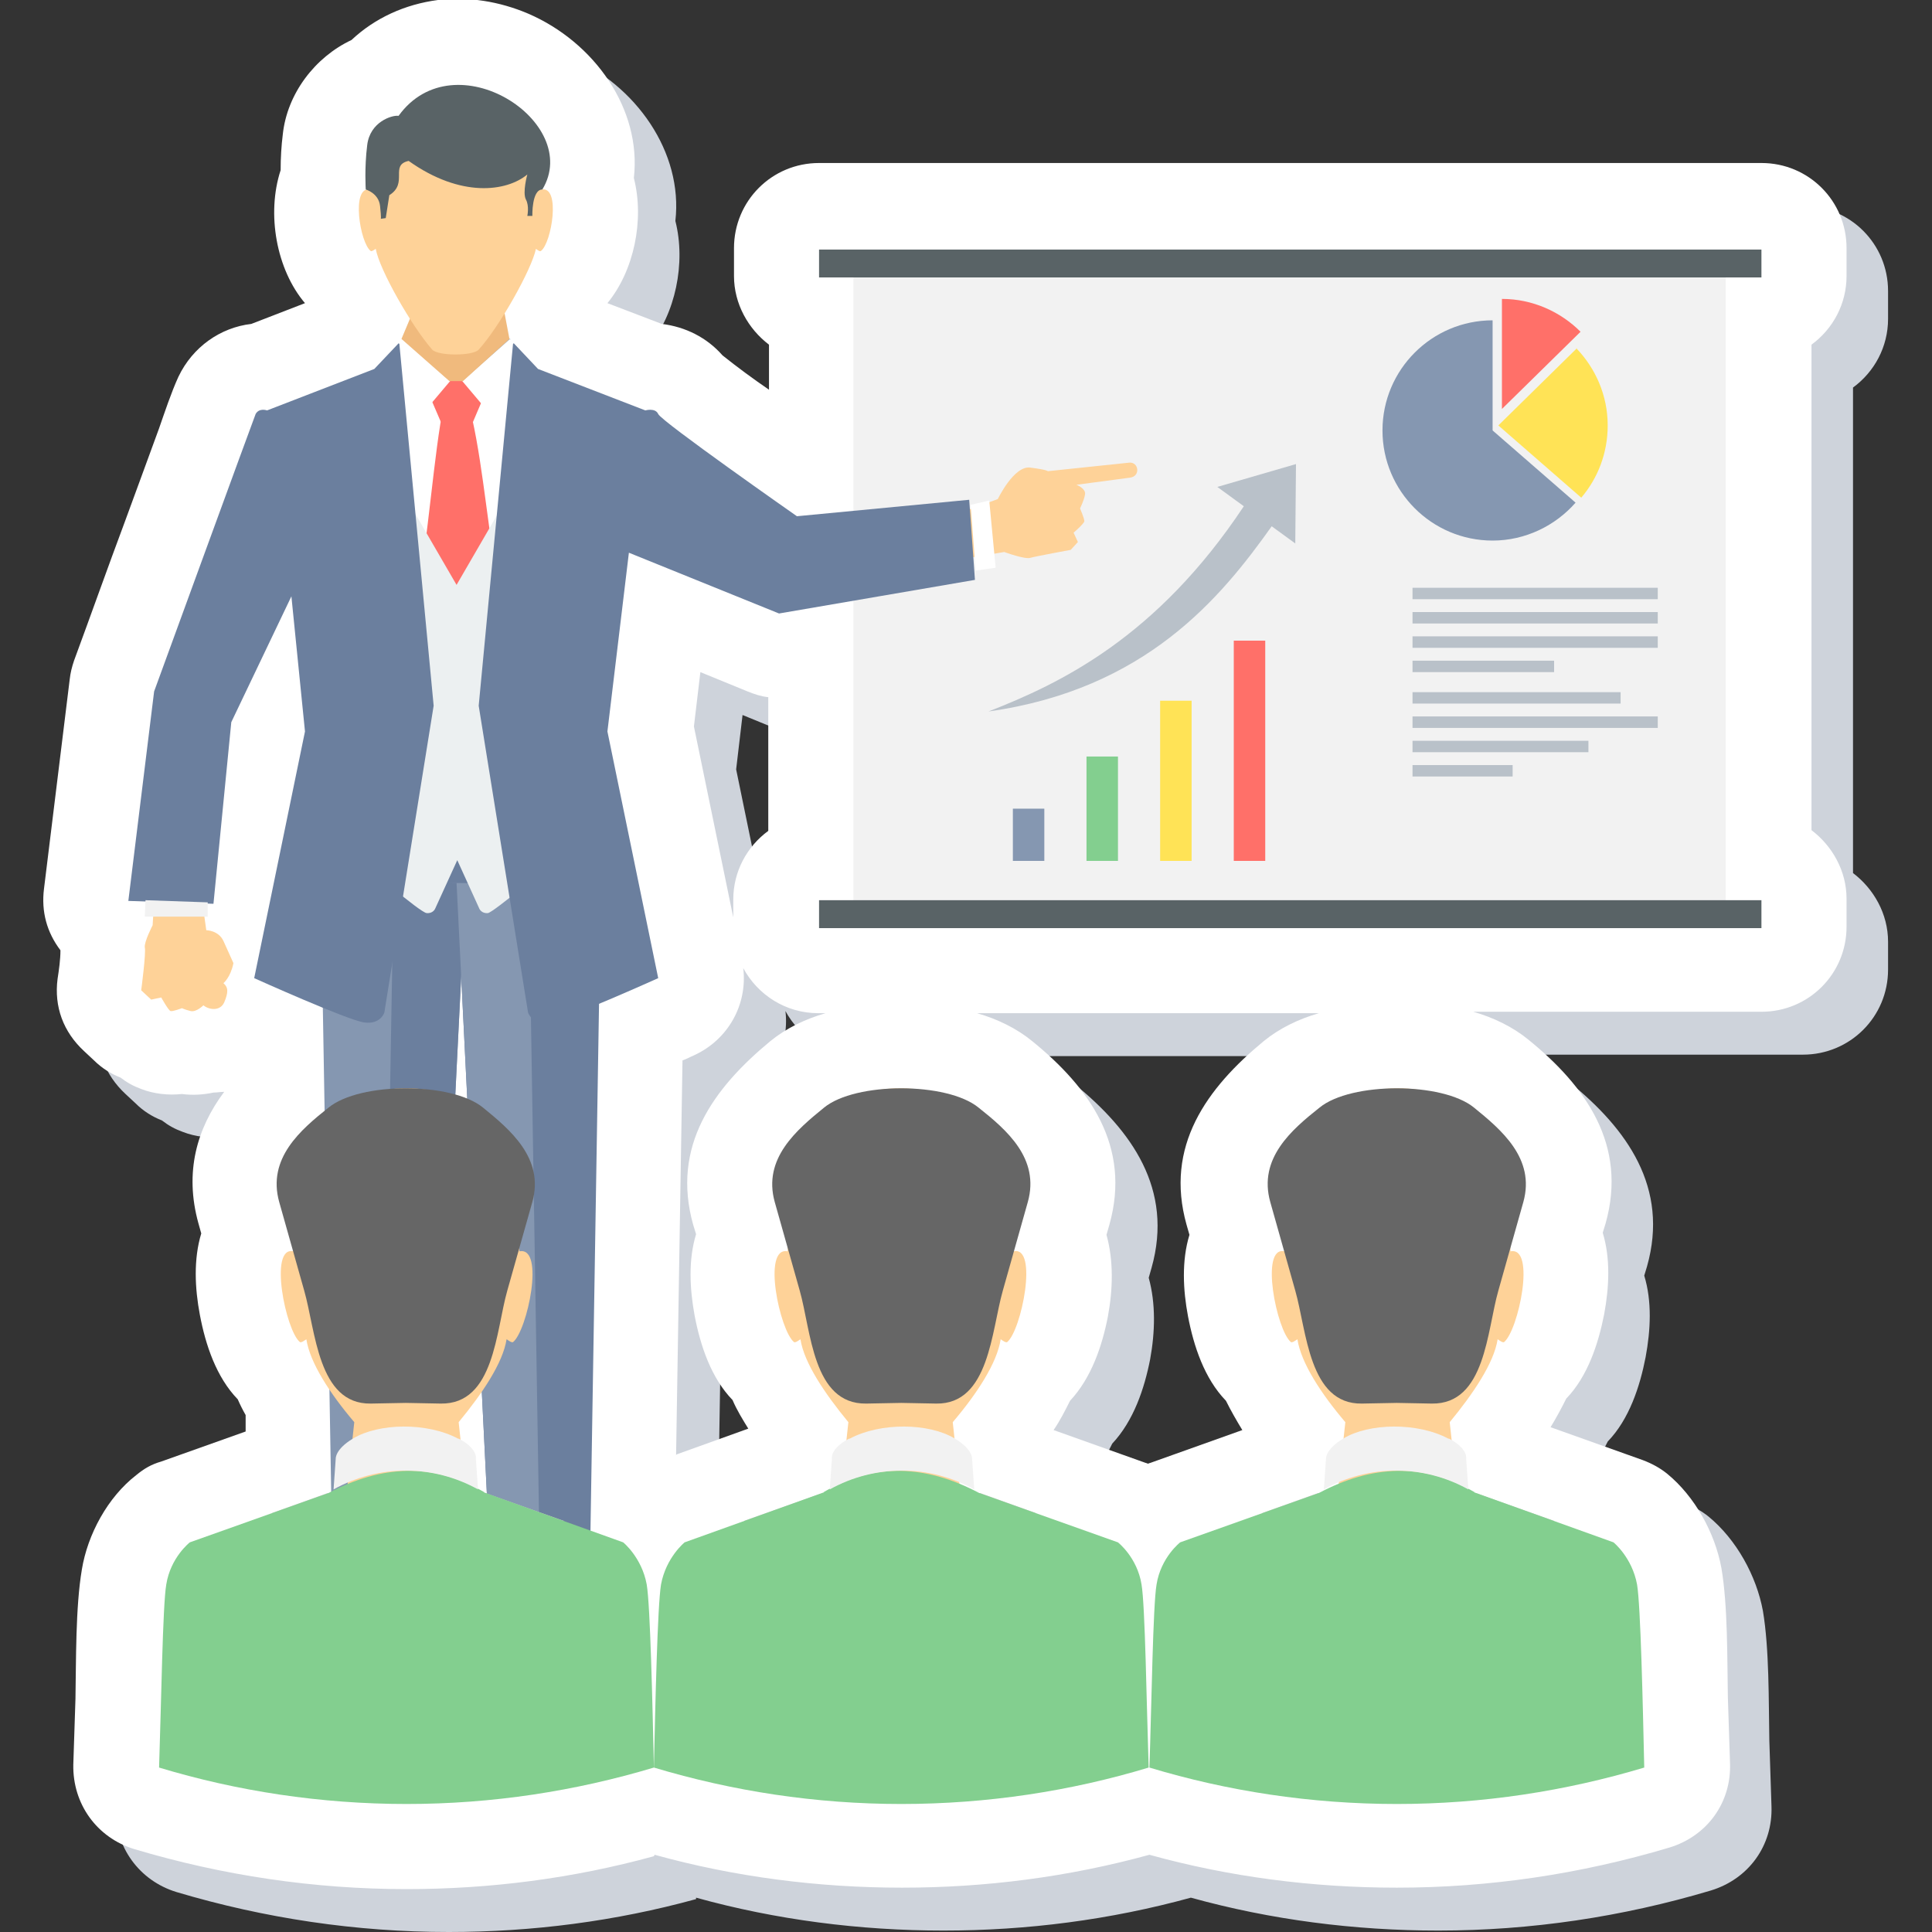 <svg width="35" height="35" viewBox="0 0 35 35" fill="none" xmlns="http://www.w3.org/2000/svg">
<rect x="0" y="0" width="35" height="35" fill="#333333" stroke="none"/>
<g clip-path="url(#clip0_491_157)">
<g clip-path="url(#clip1_491_157)">
<path fill-rule="evenodd" clip-rule="evenodd" d="M12.61 34.404C11.147 34.806 9.644 35 8.128 35C6.457 35 4.799 34.754 3.193 34.275C2.52 34.067 2.079 33.459 2.092 32.746C2.105 32.345 2.118 31.956 2.118 31.554C2.144 30.855 2.118 29.896 2.235 29.21C2.338 28.575 2.701 27.902 3.219 27.5C3.362 27.383 3.491 27.306 3.673 27.254L5.201 26.71V26.412C5.149 26.321 5.097 26.218 5.059 26.127C4.67 25.725 4.476 25.142 4.372 24.598C4.281 24.119 4.255 23.588 4.398 23.122L4.346 22.94C4.087 22.008 4.32 21.218 4.812 20.557C4.748 20.57 4.683 20.57 4.618 20.57C4.437 20.609 4.242 20.622 4.048 20.596C3.802 20.622 3.543 20.596 3.31 20.505C3.167 20.453 3.051 20.389 2.934 20.298C2.766 20.233 2.597 20.13 2.455 19.987L2.274 19.819C1.898 19.469 1.73 19.015 1.794 18.51C1.82 18.342 1.846 18.161 1.846 17.992C1.6 17.668 1.496 17.293 1.548 16.878L2.014 13.083C2.027 12.966 2.053 12.863 2.092 12.746C2.403 11.904 2.701 11.062 3.012 10.233C3.219 9.663 3.426 9.106 3.634 8.536C3.737 8.238 3.854 7.889 3.983 7.604C4.242 7.06 4.748 6.71 5.305 6.645L6.276 6.269C5.758 5.661 5.577 4.65 5.836 3.86C5.836 3.64 5.849 3.42 5.875 3.212C5.952 2.474 6.457 1.813 7.118 1.503C7.546 1.101 8.09 0.855 8.685 0.777C9.242 0.712 9.799 0.803 10.318 1.023C11.522 1.541 12.377 2.759 12.235 4.003C12.429 4.767 12.235 5.687 11.755 6.269L12.74 6.645C13.167 6.697 13.556 6.891 13.841 7.215C14.1 7.422 14.398 7.642 14.683 7.837V7.021C14.307 6.736 14.048 6.282 14.048 5.777V5.272C14.048 4.417 14.735 3.731 15.59 3.731H32.662C33.517 3.731 34.204 4.417 34.204 5.272V5.777C34.204 6.282 33.958 6.736 33.569 7.021V15.816C33.944 16.101 34.204 16.554 34.204 17.06V17.565C34.204 18.42 33.517 19.106 32.662 19.106H27.442C27.805 19.21 28.154 19.378 28.439 19.611C29.476 20.453 30.24 21.515 29.838 22.94L29.787 23.109C29.929 23.575 29.903 24.093 29.812 24.585C29.709 25.117 29.515 25.712 29.126 26.114C29.035 26.295 28.945 26.464 28.841 26.632L30.512 27.228C30.68 27.293 30.823 27.37 30.952 27.474C31.457 27.889 31.82 28.549 31.937 29.184C32.053 29.87 32.04 30.816 32.053 31.529C32.066 31.93 32.079 32.319 32.092 32.72C32.118 33.433 31.678 34.041 30.991 34.249C29.385 34.728 27.727 34.974 26.056 34.974C24.54 34.974 23.025 34.78 21.574 34.378C20.11 34.78 18.608 34.974 17.092 34.974C15.577 34.974 14.061 34.78 12.61 34.378V34.404ZM13.025 27.124L14.32 26.658C14.217 26.49 14.113 26.321 14.035 26.14C13.647 25.738 13.452 25.155 13.349 24.611C13.258 24.119 13.232 23.601 13.375 23.135L13.323 22.966C12.921 21.541 13.685 20.492 14.722 19.637C15.007 19.404 15.357 19.236 15.719 19.132H15.59C14.994 19.132 14.489 18.795 14.229 18.316C14.307 18.977 13.957 19.611 13.336 19.896C13.271 19.922 13.206 19.961 13.129 19.987L13.012 27.137L13.025 27.124ZM18.465 19.132C18.828 19.236 19.178 19.404 19.463 19.637C20.499 20.479 21.263 21.541 20.862 22.966L20.81 23.148C20.939 23.614 20.926 24.132 20.836 24.624C20.732 25.155 20.538 25.738 20.149 26.153C20.058 26.334 19.968 26.515 19.851 26.684L21.522 27.28C21.535 27.28 21.548 27.293 21.561 27.293C21.574 27.293 21.587 27.28 21.6 27.28L23.271 26.684C23.167 26.515 23.064 26.334 22.973 26.153C22.584 25.751 22.39 25.168 22.287 24.624C22.196 24.145 22.17 23.614 22.312 23.148L22.261 22.966C21.859 21.541 22.623 20.492 23.66 19.637C23.945 19.404 24.294 19.236 24.657 19.132H18.426H18.465ZM14.048 17.409V17.073C14.048 16.567 14.294 16.114 14.683 15.829V13.407C14.553 13.394 14.437 13.355 14.307 13.303L13.452 12.953L13.336 13.938L14.048 17.396V17.409Z" fill="#CED3DB"/>
<path fill-rule="evenodd" clip-rule="evenodd" d="M11.846 33.627C10.382 34.029 8.88 34.223 7.364 34.223C5.693 34.223 4.035 33.977 2.429 33.497C1.755 33.29 1.315 32.681 1.328 31.969C1.341 31.567 1.354 31.179 1.367 30.777C1.38 30.078 1.367 29.119 1.483 28.433C1.587 27.798 1.95 27.124 2.468 26.723C2.61 26.606 2.74 26.529 2.921 26.477L4.45 25.933V25.635C4.398 25.544 4.346 25.44 4.307 25.35C3.918 24.948 3.724 24.365 3.621 23.821C3.53 23.342 3.504 22.811 3.646 22.345L3.595 22.163C3.336 21.231 3.569 20.44 4.061 19.78C3.996 19.78 3.931 19.793 3.867 19.793C3.685 19.832 3.491 19.845 3.297 19.819C3.051 19.845 2.792 19.819 2.558 19.728C2.416 19.676 2.299 19.611 2.183 19.521C2.014 19.456 1.846 19.352 1.703 19.21L1.522 19.041C1.146 18.692 0.978 18.238 1.043 17.733C1.069 17.565 1.095 17.383 1.095 17.215C0.849 16.891 0.745 16.515 0.797 16.101L1.263 12.306C1.276 12.189 1.302 12.085 1.341 11.969C1.652 11.127 1.95 10.285 2.26 9.456C2.468 8.886 2.675 8.329 2.882 7.759C2.986 7.461 3.102 7.111 3.232 6.826C3.491 6.282 3.996 5.933 4.553 5.868L5.525 5.492C5.007 4.883 4.825 3.873 5.084 3.083C5.084 2.863 5.097 2.642 5.123 2.435C5.201 1.697 5.706 1.036 6.367 0.725C6.794 0.324 7.338 0.078 7.934 -2.75904e-05C8.491 -0.065 9.048 0.026 9.566 0.246C10.771 0.764 11.626 1.982 11.483 3.225C11.678 3.99 11.483 4.909 11.004 5.492L11.988 5.868C12.416 5.92 12.805 6.114 13.089 6.438C13.348 6.645 13.646 6.865 13.931 7.06V6.244C13.556 5.959 13.297 5.505 13.297 5V4.495C13.297 3.64 13.983 2.953 14.838 2.953H31.911C32.766 2.953 33.452 3.64 33.452 4.495V5C33.452 5.505 33.206 5.959 32.817 6.244V15.039C33.193 15.324 33.452 15.777 33.452 16.282V16.788C33.452 17.642 32.766 18.329 31.911 18.329H26.691C27.053 18.433 27.403 18.601 27.688 18.834C28.724 19.676 29.488 20.738 29.087 22.163L29.035 22.332C29.177 22.798 29.152 23.316 29.061 23.808C28.957 24.339 28.763 24.935 28.374 25.337C28.284 25.518 28.193 25.686 28.09 25.855L29.76 26.451C29.929 26.515 30.071 26.593 30.201 26.697C30.706 27.111 31.069 27.772 31.185 28.407C31.302 29.093 31.289 30.039 31.302 30.751C31.315 31.153 31.328 31.541 31.341 31.943C31.367 32.655 30.926 33.264 30.24 33.471C28.634 33.951 26.976 34.197 25.305 34.197C23.789 34.197 22.273 34.003 20.823 33.601C19.359 34.003 17.856 34.197 16.341 34.197C14.825 34.197 13.31 34.003 11.859 33.601L11.846 33.627ZM12.26 26.347L13.556 25.881C13.452 25.712 13.348 25.544 13.271 25.363C12.882 24.961 12.688 24.378 12.584 23.834C12.494 23.342 12.468 22.824 12.61 22.358L12.558 22.189C12.157 20.764 12.921 19.715 13.957 18.86C14.242 18.627 14.592 18.459 14.955 18.355H14.825C14.229 18.355 13.724 18.018 13.465 17.539C13.543 18.2 13.193 18.834 12.571 19.119C12.507 19.145 12.442 19.184 12.364 19.21L12.248 26.36L12.26 26.347ZM17.701 18.355C18.064 18.459 18.413 18.627 18.698 18.86C19.735 19.702 20.499 20.764 20.097 22.189L20.045 22.37C20.175 22.837 20.162 23.355 20.071 23.847C19.968 24.378 19.773 24.961 19.385 25.376C19.294 25.557 19.203 25.738 19.087 25.907L20.758 26.503C20.771 26.503 20.784 26.515 20.797 26.515C20.81 26.515 20.823 26.503 20.836 26.503L22.506 25.907C22.403 25.738 22.299 25.557 22.209 25.376C21.82 24.974 21.626 24.391 21.522 23.847C21.431 23.368 21.405 22.837 21.548 22.37L21.496 22.189C21.095 20.764 21.859 19.715 22.895 18.86C23.18 18.627 23.53 18.459 23.893 18.355H17.662H17.701ZM13.284 16.632V16.295C13.284 15.79 13.53 15.337 13.918 15.052V12.63C13.789 12.617 13.672 12.578 13.543 12.526L12.688 12.176L12.571 13.161L13.284 16.619V16.632Z" fill="white"/>
<path d="M31.263 4.65H15.46V16.697H31.263V4.65Z" fill="#F2F2F2"/>
<path fill-rule="evenodd" clip-rule="evenodd" d="M17.908 12.889C19.203 12.383 20.952 11.554 22.533 9.171L22.053 8.821L23.478 8.407L23.465 9.845L23.038 9.534C22.118 10.829 20.758 12.487 17.908 12.889Z" fill="#B9C1C9"/>
<path fill-rule="evenodd" clip-rule="evenodd" d="M28.568 6.308L27.144 7.707L28.646 9.016C28.944 8.666 29.125 8.212 29.125 7.707C29.125 7.163 28.905 6.671 28.555 6.308H28.568Z" fill="#FFE356"/>
<path fill-rule="evenodd" clip-rule="evenodd" d="M27.209 5.415V7.409L28.633 6.01C28.271 5.648 27.765 5.415 27.209 5.415Z" fill="#FF7069"/>
<path fill-rule="evenodd" clip-rule="evenodd" d="M27.04 5.803C25.939 5.803 25.045 6.697 25.045 7.798C25.045 8.899 25.939 9.793 27.04 9.793C27.636 9.793 28.18 9.521 28.543 9.106L27.04 7.798V5.803Z" fill="#8597B1"/>
<path fill-rule="evenodd" clip-rule="evenodd" d="M25.589 10.648H30.032V10.855H25.589V10.648ZM25.589 11.969H28.154V12.176H25.589V11.969ZM25.589 11.528H30.032V11.736H25.589V11.528ZM25.589 11.088H30.032V11.295H25.589V11.088ZM25.589 12.539H29.359V12.746H25.589V12.539ZM25.589 13.86H27.403V14.067H25.589V13.86ZM25.589 13.42H28.776V13.627H25.589V13.42ZM25.589 12.979H30.032V13.187H25.589V12.979Z" fill="#B9C1C9"/>
<path fill-rule="evenodd" clip-rule="evenodd" d="M18.076 9.041C18.076 9.041 18.374 8.42 18.672 8.472C18.97 8.51 18.983 8.536 18.983 8.536L20.46 8.381C20.628 8.368 20.667 8.627 20.473 8.653L19.501 8.782C19.501 8.782 19.669 8.847 19.657 8.951C19.644 9.054 19.566 9.21 19.566 9.21C19.566 9.21 19.644 9.391 19.644 9.443C19.631 9.495 19.449 9.65 19.449 9.65L19.527 9.819L19.398 9.961C19.398 9.961 18.763 10.078 18.672 10.104C18.581 10.143 18.193 10 18.193 10L17.571 10.104L17.545 9.236L18.076 9.041ZM3.737 16.852C3.737 16.852 3.957 16.852 4.048 17.047L4.229 17.448C4.177 17.707 4.048 17.811 4.048 17.811C4.138 17.889 4.138 17.979 4.061 18.161C3.983 18.329 3.776 18.29 3.685 18.212C3.685 18.212 3.556 18.342 3.452 18.316C3.348 18.29 3.296 18.264 3.296 18.264C3.296 18.264 3.128 18.329 3.089 18.316C3.05 18.303 2.921 18.07 2.921 18.07L2.739 18.109L2.558 17.94C2.558 17.94 2.649 17.254 2.623 17.163C2.61 17.06 2.765 16.762 2.765 16.762L2.804 16.14L3.659 16.295L3.737 16.852Z" fill="#FED298"/>
<path fill-rule="evenodd" clip-rule="evenodd" d="M7.286 6.14H9.242L10.447 17.241C9.087 17.526 7.753 17.526 6.418 17.241L7.157 6.891L7.299 6.14H7.286Z" fill="#6B7F9E"/>
<path fill-rule="evenodd" clip-rule="evenodd" d="M7.286 6.14H9.242L9.825 11.477H6.82L7.157 6.891L7.286 6.14Z" fill="white"/>
<path fill-rule="evenodd" clip-rule="evenodd" d="M7.286 6.14C7.934 6.14 8.595 6.14 9.242 6.14L9.255 6.244L8.297 7.306L7.273 6.231L7.286 6.14Z" fill="#AAB5BD"/>
<path fill-rule="evenodd" clip-rule="evenodd" d="M8.038 7.345C8.193 7.345 8.348 7.345 8.504 7.345C8.517 7.422 8.543 7.513 8.556 7.591C8.763 8.523 8.854 9.754 9.048 10.687L8.31 11.308L7.571 10.687C7.74 9.896 7.869 8.135 8.038 7.345Z" fill="#FF7069"/>
<path fill-rule="evenodd" clip-rule="evenodd" d="M7.817 7.28C7.921 7.15 8.038 7.021 8.141 6.891H8.4C8.504 7.021 8.62 7.15 8.724 7.28C8.672 7.396 8.62 7.526 8.569 7.643C8.387 7.63 8.167 7.643 7.986 7.643C7.934 7.526 7.882 7.396 7.83 7.28H7.817Z" fill="#FF7069"/>
<path fill-rule="evenodd" clip-rule="evenodd" d="M5.81 16.036L6.03 28.77H7.804L8.439 15.997L5.81 16.036Z" fill="#8597B1"/>
<path fill-rule="evenodd" clip-rule="evenodd" d="M6.911 28.77H7.804L8.439 15.997L7.131 16.01L6.911 28.77Z" fill="#6B7F9E"/>
<path fill-rule="evenodd" clip-rule="evenodd" d="M10.887 16.036L10.68 28.77H8.905L8.271 15.997L10.887 16.036Z" fill="#6B7F9E"/>
<path fill-rule="evenodd" clip-rule="evenodd" d="M9.786 28.77H8.905L8.271 15.997L9.579 16.01L9.786 28.77Z" fill="#8597B1"/>
<path fill-rule="evenodd" clip-rule="evenodd" d="M7.053 8.497L8.271 10.596L9.488 8.497L9.981 15.648C9.981 15.648 8.957 16.516 8.841 16.541C8.724 16.554 8.685 16.464 8.685 16.464L8.284 15.583L7.882 16.464C7.882 16.464 7.843 16.554 7.727 16.541C7.61 16.529 6.587 15.648 6.587 15.648L7.079 8.497H7.053Z" fill="#ECF0F1"/>
<path fill-rule="evenodd" clip-rule="evenodd" d="M7.17 6.36L7.287 6.14L8.154 6.904L7.52 7.655L7.17 6.36ZM9.359 6.36L9.242 6.14L8.375 6.904L9.009 7.655L9.359 6.36Z" fill="white"/>
<path fill-rule="evenodd" clip-rule="evenodd" d="M9.307 6.218L9.747 6.684L11.691 7.435C11.691 7.435 11.872 7.383 11.924 7.5C11.975 7.63 14.437 9.352 14.437 9.352L17.558 9.054L17.662 10.505L14.113 11.114L11.393 10.013L11.004 13.251L11.924 17.72C11.924 17.72 10.227 18.485 9.929 18.523C9.631 18.562 9.566 18.342 9.566 18.342L8.672 12.785L9.294 6.231L9.307 6.218ZM7.222 6.218L6.781 6.684L4.838 7.435C4.838 7.435 4.696 7.383 4.631 7.5C4.579 7.63 2.792 12.526 2.792 12.526L2.325 16.321L3.867 16.373L4.19 13.083L5.279 10.803L5.525 13.251L4.605 17.72C4.605 17.72 6.302 18.485 6.6 18.523C6.898 18.562 6.963 18.342 6.963 18.342L7.856 12.785L7.235 6.231L7.222 6.218Z" fill="#6B7F9E"/>
<path fill-rule="evenodd" clip-rule="evenodd" d="M2.636 16.308L3.763 16.347V16.606H2.623L2.636 16.308Z" fill="#F2F2F2"/>
<path fill-rule="evenodd" clip-rule="evenodd" d="M7.507 5.583L7.273 6.14L8.141 6.904H8.387L9.229 6.14L9.126 5.596L7.507 5.583Z" fill="#F0BA7D"/>
<path fill-rule="evenodd" clip-rule="evenodd" d="M6.742 3.135C6.742 3.238 6.703 3.342 6.703 3.433C6.354 3.368 6.522 4.404 6.716 4.547C6.729 4.56 6.768 4.534 6.807 4.508C6.872 4.883 7.455 5.907 7.83 6.334C7.934 6.451 8.569 6.451 8.672 6.334C9.048 5.92 9.631 4.883 9.709 4.508C9.747 4.534 9.773 4.56 9.799 4.547C9.994 4.404 10.162 3.368 9.812 3.433C9.812 3.329 9.773 3.238 9.773 3.135C9.76 2.332 9.022 1.93 8.258 1.93C7.494 1.93 6.768 2.332 6.742 3.135Z" fill="#FED298"/>
<path fill-rule="evenodd" clip-rule="evenodd" d="M7.209 2.098C7.105 2.086 6.703 2.202 6.652 2.63C6.6 3.044 6.626 3.433 6.626 3.433C6.626 3.433 6.859 3.497 6.885 3.731C6.911 3.964 6.898 3.964 6.898 3.964L6.988 3.951L7.053 3.536C7.403 3.316 7.053 2.992 7.403 2.915C8.348 3.588 9.177 3.472 9.553 3.161C9.553 3.161 9.462 3.485 9.527 3.614C9.592 3.731 9.553 3.912 9.553 3.912H9.644C9.644 3.912 9.631 3.433 9.825 3.433C10.563 2.215 8.232 0.7 7.221 2.098H7.209Z" fill="#596366"/>
<path fill-rule="evenodd" clip-rule="evenodd" d="M17.584 9.145L17.921 9.067L18.037 10.285L17.675 10.337L17.584 9.145Z" fill="white"/>
<path fill-rule="evenodd" clip-rule="evenodd" d="M14.32 21.503C14.32 21.658 14.268 22.526 14.268 22.669C13.802 22.578 14.126 24.106 14.385 24.314C14.411 24.326 14.462 24.288 14.501 24.262C14.566 24.689 14.942 25.246 15.369 25.764L15.188 27.448L16.315 27.37L17.442 27.448L17.26 25.764C17.701 25.246 18.064 24.689 18.128 24.262C18.167 24.288 18.219 24.326 18.245 24.314C18.504 24.106 18.815 22.565 18.361 22.669C18.361 22.526 18.31 21.658 18.31 21.503C18.284 20.311 17.325 19.715 16.302 19.715C15.291 19.715 14.32 20.311 14.294 21.503H14.32Z" fill="#FED298"/>
<path fill-rule="evenodd" clip-rule="evenodd" d="M14.903 27.047L13.478 27.552L15.68 30.971H16.859L18.763 27.409L17.753 27.047L16.859 27.746H15.797L14.903 27.047Z" fill="#CCCCCC"/>
<path fill-rule="evenodd" clip-rule="evenodd" d="M16.017 27.681L16.134 28.018L15.926 30.971H16.729L16.522 28.018L16.652 27.681L16.328 27.668L16.017 27.681Z" fill="#0F5F9B"/>
<path fill-rule="evenodd" clip-rule="evenodd" d="M14.929 27.034L12.403 27.941C12.403 27.941 12.066 28.212 11.975 28.705C11.911 29.093 11.872 30.868 11.846 32.021C13.271 32.448 14.773 32.681 16.328 32.681C17.882 32.681 19.398 32.448 20.809 32.021C20.771 30.868 20.745 29.08 20.68 28.705C20.602 28.212 20.252 27.941 20.252 27.941L17.739 27.047C16.781 26.541 15.848 26.49 14.916 27.034H14.929Z" fill="#83CF8F"/>
<path fill-rule="evenodd" clip-rule="evenodd" d="M15.382 26.062C15.032 26.244 15.071 26.425 15.071 26.425L15.032 26.982C15.848 26.528 16.833 26.528 17.649 26.982L17.61 26.425C17.61 26.425 17.623 26.256 17.299 26.062C16.833 25.777 15.952 25.764 15.395 26.062H15.382Z" fill="#F2F2F2"/>
<path fill-rule="evenodd" clip-rule="evenodd" d="M14.929 20.065C14.437 20.466 13.815 20.985 14.035 21.775L14.488 23.381C14.695 24.106 14.721 25.441 15.693 25.427L16.328 25.415L16.962 25.427C17.921 25.441 17.96 24.106 18.167 23.381L18.62 21.775C18.841 20.985 18.232 20.466 17.727 20.065C17.157 19.599 15.499 19.599 14.929 20.065Z" fill="#666666"/>
<path fill-rule="evenodd" clip-rule="evenodd" d="M14.838 4.521H31.91V5.026H14.838V4.521ZM14.838 16.308H31.91V16.814H14.838V16.308Z" fill="#596366"/>
<path d="M18.919 14.65H18.349V15.596H18.919V14.65Z" fill="#8597B1"/>
<path d="M20.253 13.705H19.683V15.596H20.253V13.705Z" fill="#83CF8F"/>
<path d="M21.587 12.694H21.017V15.596H21.587V12.694Z" fill="#FFE356"/>
<path d="M22.921 11.606H22.351V15.596H22.921V11.606Z" fill="#FF7069"/>
<path fill-rule="evenodd" clip-rule="evenodd" d="M27.312 21.503C27.312 21.658 27.364 22.526 27.364 22.669C27.83 22.578 27.506 24.106 27.247 24.314C27.221 24.326 27.17 24.288 27.131 24.262C27.066 24.689 26.69 25.246 26.263 25.764L26.444 27.448L25.317 27.37L24.19 27.448L24.372 25.764C23.931 25.246 23.569 24.689 23.504 24.262C23.465 24.288 23.413 24.326 23.387 24.314C23.128 24.106 22.817 22.565 23.271 22.669C23.271 22.526 23.323 21.658 23.323 21.503C23.349 20.311 24.307 19.715 25.33 19.715C26.341 19.715 27.312 20.311 27.338 21.503H27.312Z" fill="#FED298"/>
<path fill-rule="evenodd" clip-rule="evenodd" d="M26.729 27.047L28.154 27.552L25.952 30.971H24.773L22.869 27.409L23.88 27.047L24.773 27.746H25.835L26.729 27.047Z" fill="#CCCCCC"/>
<path fill-rule="evenodd" clip-rule="evenodd" d="M25.628 27.681L25.499 28.018L25.706 30.971H24.903L25.11 28.018L24.981 27.681L25.304 27.668L25.628 27.681Z" fill="#0F5F9B"/>
<path fill-rule="evenodd" clip-rule="evenodd" d="M26.704 27.034L29.23 27.941C29.23 27.941 29.566 28.212 29.657 28.705C29.722 29.093 29.761 30.868 29.787 32.021C28.362 32.448 26.859 32.681 25.305 32.681C23.75 32.681 22.235 32.448 20.823 32.021C20.862 30.868 20.887 29.08 20.952 28.705C21.03 28.212 21.38 27.941 21.38 27.941L23.893 27.047C24.851 26.541 25.784 26.49 26.716 27.034H26.704Z" fill="#83CF8F"/>
<path fill-rule="evenodd" clip-rule="evenodd" d="M26.25 26.062C26.6 26.244 26.561 26.425 26.561 26.425L26.6 26.982C25.784 26.528 24.799 26.528 23.983 26.982L24.022 26.425C24.022 26.425 24.009 26.256 24.333 26.062C24.799 25.777 25.68 25.764 26.237 26.062H26.25Z" fill="#F2F2F2"/>
<path fill-rule="evenodd" clip-rule="evenodd" d="M26.703 20.065C27.196 20.466 27.817 20.985 27.597 21.775L27.144 23.381C26.936 24.106 26.911 25.441 25.939 25.427L25.304 25.415L24.67 25.427C23.711 25.441 23.672 24.106 23.465 23.381L23.012 21.775C22.791 20.985 23.4 20.466 23.905 20.065C24.475 19.599 26.133 19.599 26.703 20.065Z" fill="#666666"/>
<path fill-rule="evenodd" clip-rule="evenodd" d="M9.359 21.503C9.359 21.658 9.41 22.526 9.41 22.669C9.877 22.578 9.553 24.106 9.294 24.314C9.268 24.326 9.216 24.288 9.177 24.262C9.112 24.689 8.737 25.246 8.309 25.764L8.491 27.448L7.364 27.37L6.237 27.448L6.418 25.764C5.978 25.246 5.615 24.689 5.55 24.262C5.511 24.288 5.46 24.326 5.434 24.314C5.175 24.106 4.864 22.565 5.317 22.669C5.317 22.526 5.356 21.658 5.356 21.503C5.382 20.311 6.34 19.715 7.364 19.715C8.374 19.715 9.346 20.311 9.372 21.503H9.359Z" fill="#FED298"/>
<path fill-rule="evenodd" clip-rule="evenodd" d="M8.789 27.047L10.214 27.552L7.999 30.971H6.82L4.929 27.409L5.939 27.047L6.82 27.746H7.882L8.789 27.047Z" fill="#CCCCCC"/>
<path fill-rule="evenodd" clip-rule="evenodd" d="M7.675 27.681L7.546 28.018L7.766 30.971H6.95L7.157 28.018L7.04 27.681L7.351 27.668L7.675 27.681Z" fill="#0F5F9B"/>
<path fill-rule="evenodd" clip-rule="evenodd" d="M8.763 27.034L11.289 27.941C11.289 27.941 11.626 28.212 11.716 28.705C11.781 29.093 11.82 30.868 11.846 32.021C10.421 32.448 8.919 32.681 7.364 32.681C5.81 32.681 4.294 32.448 2.882 32.021C2.921 30.868 2.947 29.08 3.012 28.705C3.09 28.212 3.439 27.941 3.439 27.941L5.952 27.047C6.911 26.541 7.843 26.49 8.776 27.034H8.763Z" fill="#83CF8F"/>
<path fill-rule="evenodd" clip-rule="evenodd" d="M8.31 26.062C8.66 26.244 8.621 26.425 8.621 26.425L8.66 26.982C7.843 26.528 6.859 26.528 6.043 26.982L6.082 26.425C6.082 26.425 6.069 26.256 6.393 26.062C6.859 25.777 7.74 25.764 8.297 26.062H8.31Z" fill="#F2F2F2"/>
<path fill-rule="evenodd" clip-rule="evenodd" d="M8.75 20.065C9.242 20.466 9.864 20.985 9.644 21.775L9.19 23.381C8.983 24.106 8.957 25.441 7.986 25.427L7.351 25.415L6.716 25.427C5.758 25.441 5.719 24.106 5.511 23.381L5.058 21.775C4.838 20.985 5.447 20.466 5.952 20.065C6.522 19.599 8.18 19.599 8.75 20.065Z" fill="#666666"/>
</g>
</g>
<defs>
<clipPath id="clip0_491_157">
<rect width="35" height="35" fill="white"/>
</clipPath>
<clipPath id="clip1_491_157">
<rect width="35" height="35" fill="white"/>
</clipPath>
</defs>
</svg>
